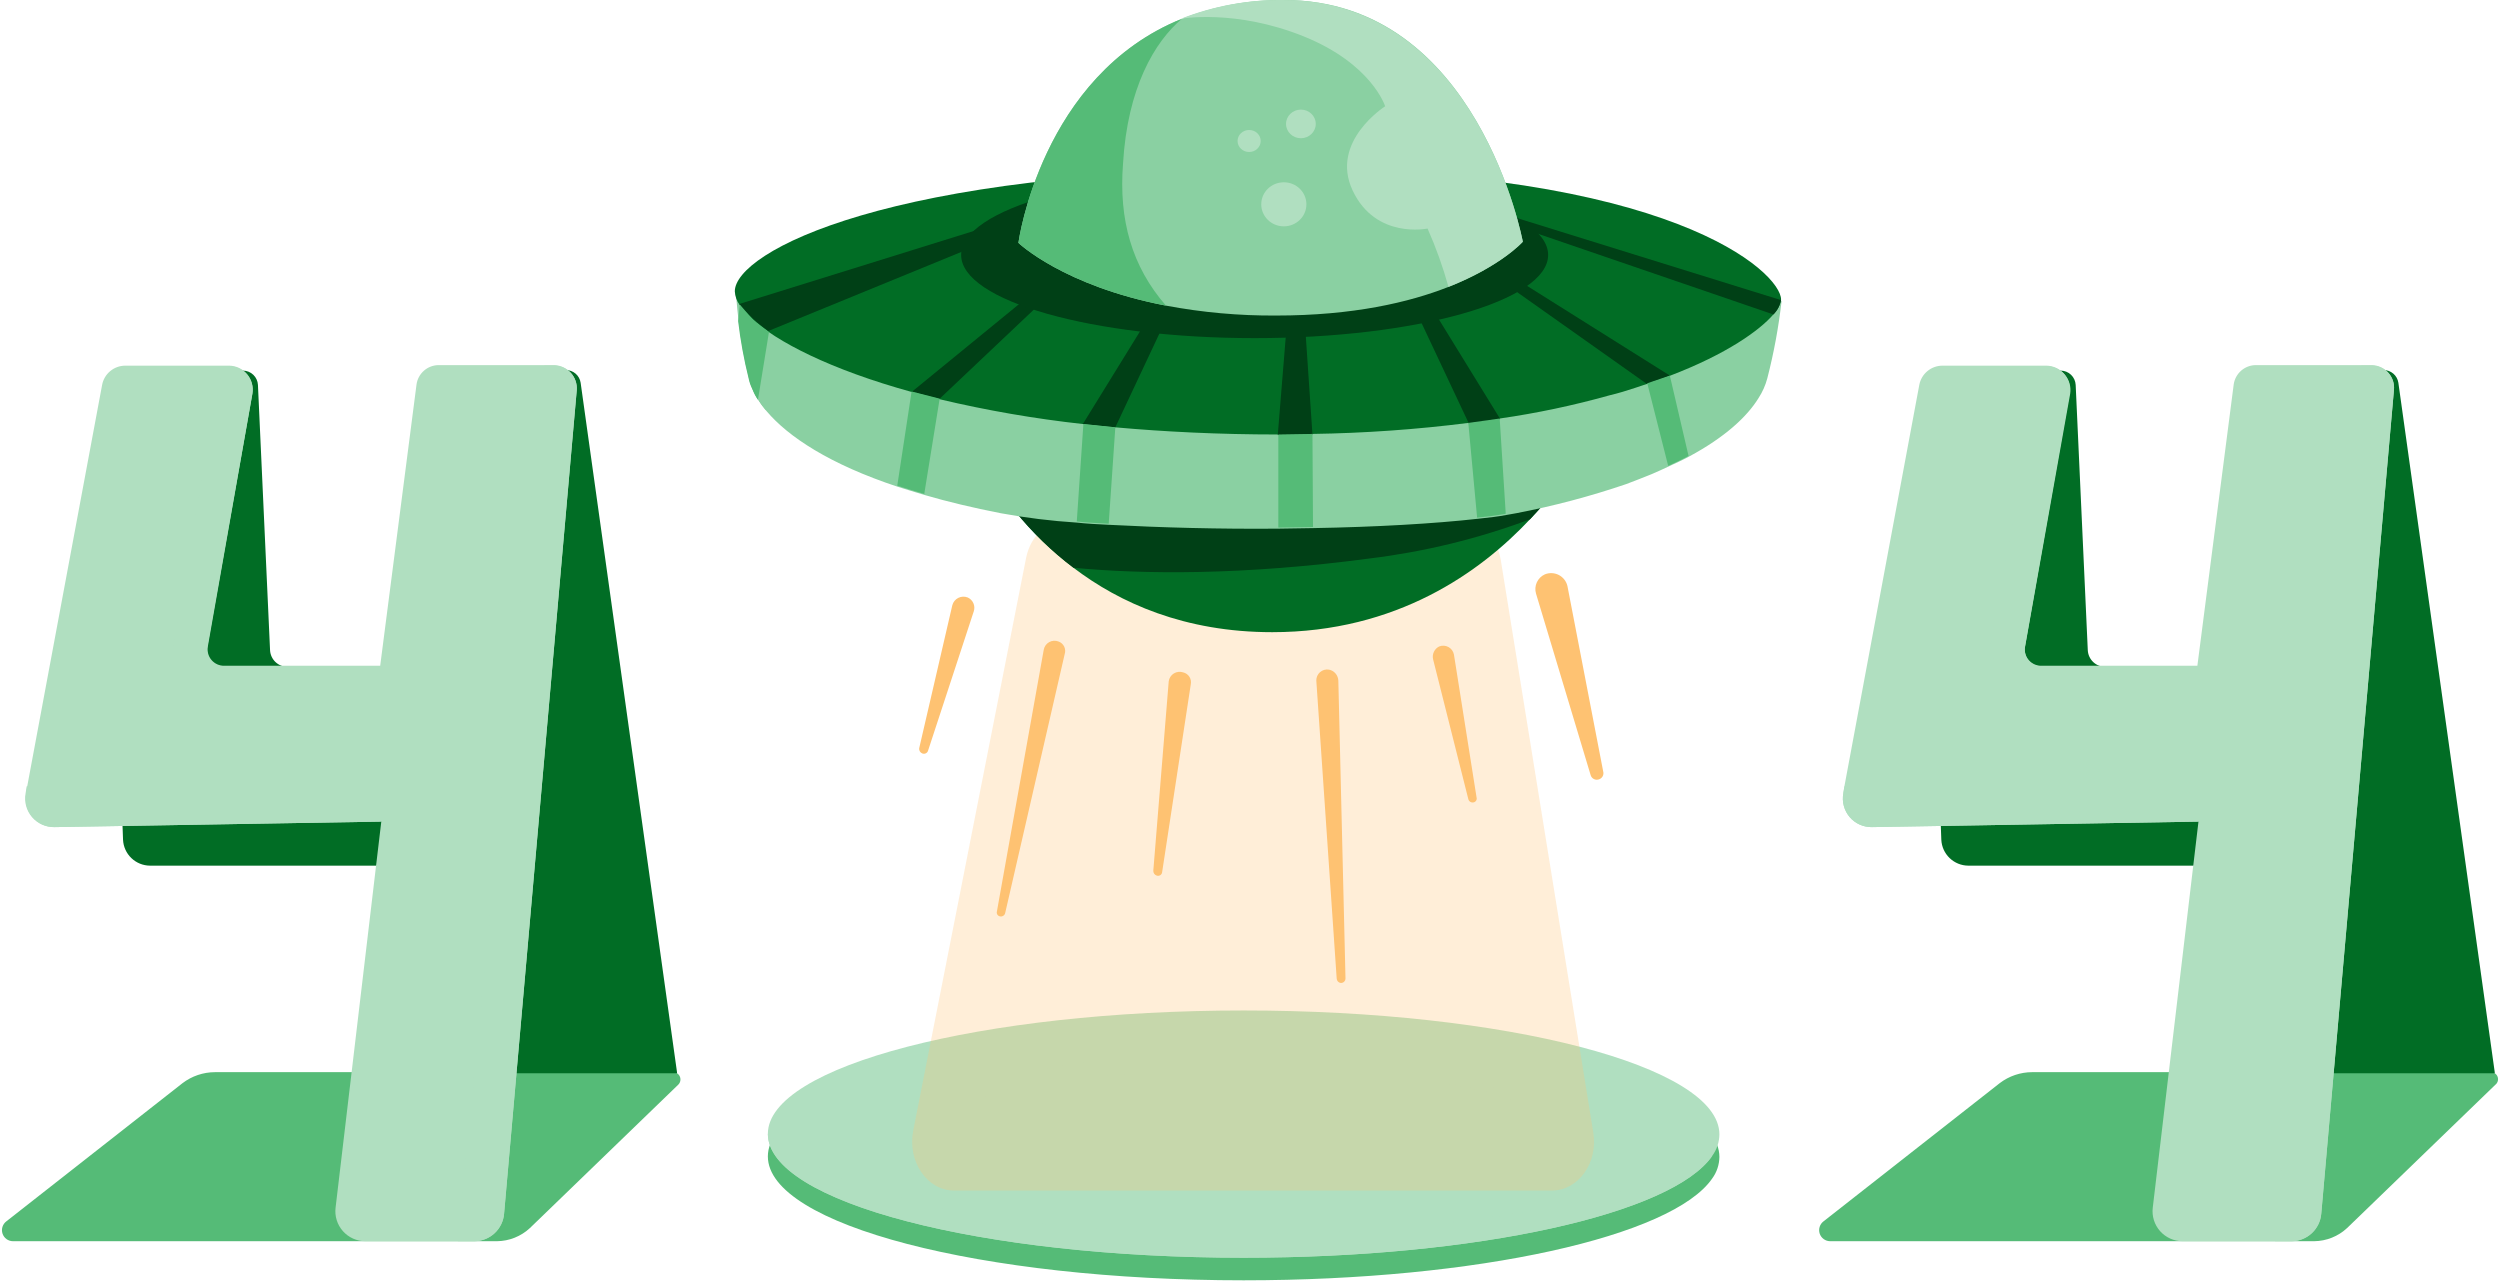 <svg width="454" height="233" viewBox="0 0 454 233" fill="none" xmlns="http://www.w3.org/2000/svg">
<g clip-path="url(#clip0_4841_38968)">
<path d="M139.443 210.004C139.443 197.704 178.143 187.604 225.843 187.604C273.543 187.604 312.243 197.704 312.243 210.104C312.226 211.507 311.772 212.871 310.943 214.004C303.743 224.504 268.343 232.504 225.843 232.504C178.143 232.504 139.443 222.404 139.443 210.004Z" fill="#55BB77"/>
<path d="M122.243 194.704H39.043C36.91 194.709 34.839 195.411 33.143 196.704L1.143 221.804C0.811 222.058 0.567 222.409 0.445 222.808C0.322 223.208 0.327 223.635 0.459 224.031C0.592 224.428 0.844 224.773 1.182 225.019C1.519 225.265 1.925 225.399 2.343 225.404H90.243C92.472 225.382 94.613 224.526 96.243 223.004L123.143 197.004C123.339 196.823 123.475 196.587 123.535 196.327C123.595 196.067 123.575 195.795 123.478 195.546C123.381 195.298 123.211 195.085 122.99 194.934C122.77 194.784 122.51 194.704 122.243 194.704Z" fill="#55BB77"/>
<path d="M452.343 194.703H369.043C366.911 194.708 364.839 195.411 363.143 196.703L331.143 221.803C330.811 222.057 330.567 222.408 330.445 222.808C330.322 223.207 330.327 223.635 330.459 224.031C330.592 224.427 330.844 224.772 331.182 225.018C331.519 225.264 331.925 225.399 332.343 225.403H420.243C422.472 225.381 424.613 224.525 426.243 223.003L453.143 197.003C453.356 196.839 453.513 196.612 453.59 196.353C453.667 196.095 453.661 195.819 453.573 195.565C453.484 195.31 453.318 195.09 453.097 194.935C452.876 194.781 452.612 194.699 452.343 194.703Z" fill="#55BB77"/>
<path d="M139.443 205.903C139.443 193.603 178.143 183.503 225.843 183.503C273.543 183.503 312.243 193.603 312.243 206.003C312.226 207.407 311.772 208.771 310.943 209.903C303.743 220.403 268.343 228.403 225.843 228.403C178.143 228.403 139.443 218.303 139.443 205.903Z" fill="#B0DFC0"/>
<path d="M310.943 209.903C303.743 220.403 268.443 228.403 225.843 228.403C178.143 228.403 139.443 218.303 139.443 205.903C139.443 205.903 154.443 224.003 222.843 224.003C281.643 224.103 305.343 213.003 310.943 209.903Z" fill="#B0DFC0"/>
<path d="M275.043 200.703C271.743 197.103 250.943 194.303 225.843 194.303C199.643 194.303 178.243 197.303 176.343 201.103C177.243 198.903 183.243 191.303 225.843 191.303C265.043 191.303 273.343 198.103 275.043 200.703Z" fill="#B0DFC0"/>
<path d="M122.943 194.703L105.443 69.503C105.346 68.859 105.02 68.27 104.523 67.848C104.027 67.425 103.395 67.196 102.743 67.203H79.143C78.754 67.206 78.37 67.291 78.017 67.453C77.663 67.615 77.348 67.85 77.093 68.144C76.838 68.437 76.647 68.781 76.535 69.153C76.423 69.526 76.392 69.918 76.443 70.303L82.343 117.603C82.4 118.043 82.362 118.489 82.232 118.913C82.102 119.336 81.883 119.727 81.589 120.059C81.296 120.39 80.934 120.655 80.529 120.836C80.125 121.016 79.686 121.107 79.243 121.103H52.243C51.427 121.109 50.64 120.8 50.044 120.242C49.449 119.684 49.09 118.918 49.043 118.103L46.843 69.903C46.809 69.207 46.51 68.551 46.008 68.068C45.507 67.585 44.839 67.311 44.143 67.303H22.043C21.678 67.296 21.315 67.364 20.977 67.504C20.64 67.643 20.335 67.851 20.081 68.114C19.828 68.376 19.631 68.689 19.504 69.031C19.377 69.374 19.322 69.739 19.343 70.103L22.343 152.503C22.403 153.765 22.945 154.955 23.857 155.829C24.768 156.704 25.98 157.195 27.243 157.203H87.343L92.043 194.903H122.943V194.703Z" fill="#016D25"/>
<path d="M453.043 194.703L435.543 69.503C435.446 68.859 435.12 68.27 434.623 67.848C434.127 67.425 433.495 67.196 432.843 67.203H409.243C408.854 67.206 408.47 67.291 408.117 67.453C407.763 67.615 407.448 67.85 407.193 68.144C406.937 68.437 406.747 68.781 406.635 69.153C406.523 69.526 406.492 69.918 406.543 70.303L412.443 117.603C412.5 118.043 412.462 118.489 412.332 118.913C412.202 119.336 411.983 119.727 411.689 120.059C411.396 120.39 411.034 120.655 410.629 120.836C410.225 121.016 409.786 121.107 409.343 121.103H382.343C381.527 121.109 380.74 120.8 380.144 120.242C379.549 119.684 379.19 118.918 379.143 118.103L376.943 69.903C376.909 69.207 376.61 68.551 376.108 68.068C375.607 67.585 374.939 67.311 374.243 67.303H352.243C351.878 67.296 351.515 67.364 351.177 67.504C350.84 67.643 350.535 67.851 350.281 68.114C350.028 68.376 349.831 68.689 349.704 69.031C349.577 69.374 349.522 69.739 349.543 70.103L352.543 152.503C352.603 153.765 353.145 154.955 354.057 155.829C354.968 156.704 356.18 157.195 357.443 157.203H417.543L422.243 194.903H453.043V194.703Z" fill="#016D25"/>
<path d="M104.742 70.803L91.542 220.403C91.431 221.761 90.815 223.029 89.815 223.955C88.815 224.881 87.504 225.397 86.142 225.403H66.342C65.572 225.403 64.81 225.24 64.108 224.924C63.406 224.607 62.779 224.146 62.268 223.569C61.758 222.992 61.376 222.314 61.147 221.579C60.918 220.843 60.848 220.068 60.942 219.303L69.242 149.203L9.942 150.203C9.176 150.216 8.416 150.06 7.718 149.744C7.019 149.429 6.399 148.963 5.902 148.38C5.405 147.797 5.044 147.111 4.843 146.372C4.642 145.632 4.608 144.858 4.742 144.103L4.942 142.803L18.542 69.903C18.725 68.922 19.245 68.036 20.012 67.397C20.778 66.758 21.744 66.407 22.742 66.403H41.642C42.261 66.413 42.87 66.557 43.429 66.823C43.988 67.089 44.483 67.472 44.882 67.946C45.28 68.42 45.572 68.974 45.737 69.57C45.903 70.167 45.938 70.792 45.842 71.403L37.742 117.403C37.665 117.837 37.686 118.283 37.802 118.708C37.918 119.134 38.127 119.528 38.414 119.863C38.701 120.197 39.059 120.464 39.461 120.644C39.864 120.824 40.301 120.913 40.742 120.903H69.042L75.642 69.803C75.78 68.838 76.26 67.955 76.994 67.312C77.727 66.671 78.667 66.312 79.642 66.303H100.742C101.3 66.335 101.847 66.478 102.35 66.721C102.853 66.965 103.304 67.306 103.675 67.724C104.047 68.142 104.332 68.629 104.515 69.157C104.698 69.686 104.775 70.245 104.742 70.803Z" fill="#B0DFC0"/>
<path d="M69.642 142.803L69.142 149.203L9.842 150.203C9.076 150.216 8.316 150.06 7.618 149.744C6.919 149.429 6.299 148.963 5.802 148.38C5.305 147.797 4.943 147.111 4.743 146.372C4.542 145.632 4.508 144.858 4.642 144.103L4.842 142.803H69.642Z" fill="#B0DFC0"/>
<path d="M104.742 70.803L91.542 220.403C91.431 221.762 90.815 223.029 89.815 223.955C88.815 224.881 87.504 225.398 86.142 225.403H83.142L98.842 66.403H100.742C101.297 66.416 101.845 66.542 102.351 66.773C102.856 67.004 103.31 67.335 103.684 67.746C104.058 68.158 104.345 68.641 104.526 69.166C104.708 69.692 104.781 70.249 104.742 70.803Z" fill="#B0DFC0"/>
<path d="M37.643 117.503C37.566 117.938 37.587 118.383 37.703 118.809C37.819 119.234 38.028 119.628 38.315 119.963C38.602 120.297 38.96 120.564 39.362 120.744C39.765 120.924 40.202 121.013 40.643 121.003H34.843C34.342 121.007 33.847 120.9 33.392 120.692C32.938 120.483 32.534 120.178 32.21 119.796C31.886 119.415 31.649 118.967 31.517 118.485C31.384 118.002 31.359 117.497 31.443 117.003L40.343 66.503H41.643C42.262 66.514 42.871 66.657 43.43 66.923C43.989 67.189 44.484 67.572 44.883 68.046C45.281 68.52 45.572 69.074 45.738 69.67C45.904 70.267 45.939 70.892 45.843 71.503L37.643 117.503Z" fill="#B0DFC0"/>
<path d="M434.742 70.803L421.542 220.403C421.431 221.761 420.815 223.029 419.815 223.955C418.815 224.881 417.504 225.397 416.142 225.403H396.342C395.572 225.403 394.81 225.24 394.108 224.924C393.406 224.607 392.779 224.146 392.268 223.569C391.758 222.992 391.376 222.314 391.147 221.579C390.918 220.843 390.848 220.068 390.942 219.303L399.242 149.203L339.942 150.203C339.176 150.216 338.416 150.06 337.718 149.744C337.019 149.429 336.399 148.963 335.902 148.38C335.405 147.797 335.044 147.111 334.843 146.372C334.642 145.632 334.608 144.858 334.742 144.103L334.942 142.803L348.542 69.903C348.725 68.922 349.245 68.036 350.012 67.397C350.778 66.758 351.744 66.407 352.742 66.403H371.642C372.261 66.413 372.87 66.557 373.429 66.823C373.988 67.089 374.483 67.472 374.882 67.946C375.28 68.42 375.571 68.974 375.737 69.57C375.903 70.167 375.938 70.792 375.842 71.403L367.742 117.403C367.665 117.837 367.686 118.283 367.802 118.708C367.918 119.134 368.127 119.528 368.414 119.863C368.701 120.197 369.059 120.464 369.461 120.644C369.864 120.824 370.301 120.913 370.742 120.903H399.042L405.642 69.803C405.78 68.838 406.26 67.955 406.994 67.312C407.727 66.671 408.667 66.312 409.642 66.303H430.742C431.306 66.318 431.861 66.448 432.373 66.686C432.885 66.924 433.342 67.264 433.717 67.686C434.092 68.108 434.377 68.602 434.553 69.138C434.729 69.674 434.793 70.241 434.742 70.803Z" fill="#B0DFC0"/>
<path d="M399.742 142.803L399.242 149.203L339.942 150.203C339.176 150.216 338.416 150.06 337.718 149.744C337.019 149.429 336.399 148.963 335.902 148.38C335.405 147.797 335.044 147.111 334.843 146.372C334.642 145.632 334.608 144.858 334.742 144.103L334.942 142.803H399.742Z" fill="#B0DFC0"/>
<path d="M434.742 70.803L421.542 220.403C421.431 221.762 420.815 223.029 419.815 223.955C418.815 224.881 417.505 225.398 416.142 225.403H413.142L428.842 66.403H430.742C431.303 66.399 431.859 66.513 432.373 66.738C432.887 66.963 433.348 67.294 433.726 67.709C434.103 68.124 434.389 68.615 434.564 69.148C434.739 69.681 434.8 70.245 434.742 70.803Z" fill="#B0DFC0"/>
<path d="M367.743 117.503C367.666 117.938 367.687 118.383 367.803 118.809C367.919 119.234 368.128 119.628 368.415 119.963C368.702 120.297 369.06 120.564 369.462 120.744C369.865 120.924 370.302 121.013 370.743 121.003H364.943C364.442 121.007 363.947 120.9 363.493 120.692C363.038 120.483 362.634 120.178 362.31 119.796C361.986 119.415 361.749 118.967 361.617 118.485C361.484 118.002 361.459 117.497 361.543 117.003L370.443 66.503H371.743C372.362 66.514 372.971 66.657 373.53 66.923C374.089 67.189 374.584 67.572 374.983 68.046C375.381 68.52 375.673 69.074 375.838 69.67C376.004 70.267 376.04 70.892 375.943 71.503L367.743 117.503Z" fill="#B0DFC0"/>
<path opacity="0.28" d="M186.344 101.301L165.844 205.301C164.744 210.901 168.344 216.201 173.244 216.201H281.844C286.644 216.201 290.244 211.101 289.344 205.701L272.544 101.701C271.844 97.501 268.744 94.501 265.044 94.501H193.844C190.244 94.401 187.144 97.301 186.344 101.301Z" fill="#FEC272"/>
<path d="M278.942 107.804L288.842 140.704C288.881 140.87 288.956 141.025 289.062 141.159C289.168 141.293 289.302 141.402 289.454 141.478C289.607 141.555 289.775 141.597 289.945 141.601C290.116 141.605 290.285 141.572 290.442 141.504C290.711 141.399 290.932 141.197 291.062 140.939C291.191 140.68 291.22 140.382 291.142 140.104L284.642 106.404C284.539 105.978 284.346 105.581 284.075 105.237C283.804 104.894 283.463 104.613 283.073 104.413C282.684 104.214 282.256 104.101 281.819 104.082C281.383 104.063 280.947 104.139 280.542 104.304C279.897 104.596 279.381 105.111 279.087 105.754C278.792 106.397 278.741 107.125 278.942 107.804Z" fill="#FEC272"/>
<path d="M260.242 119.702L266.642 145.102C266.665 145.209 266.71 145.31 266.773 145.399C266.837 145.488 266.918 145.562 267.012 145.619C267.106 145.675 267.21 145.711 267.318 145.726C267.427 145.74 267.537 145.732 267.642 145.702C267.735 145.678 267.822 145.635 267.897 145.575C267.973 145.516 268.036 145.443 268.083 145.359C268.13 145.275 268.159 145.182 268.169 145.086C268.179 144.991 268.17 144.894 268.142 144.802L264.042 118.902C263.992 118.61 263.876 118.333 263.705 118.092C263.534 117.85 263.31 117.65 263.051 117.506C262.792 117.362 262.504 117.278 262.208 117.26C261.912 117.242 261.616 117.291 261.342 117.402C260.929 117.61 260.598 117.948 260.399 118.364C260.199 118.781 260.144 119.251 260.242 119.702Z" fill="#FEC272"/>
<path d="M176.842 111.003L168.542 136.303C168.512 136.415 168.458 136.519 168.383 136.607C168.308 136.695 168.215 136.766 168.11 136.813C168.005 136.861 167.89 136.885 167.775 136.883C167.659 136.882 167.545 136.854 167.442 136.803C167.255 136.721 167.103 136.576 167.011 136.394C166.92 136.211 166.895 136.002 166.942 135.803L172.942 109.903C173.018 109.618 173.154 109.351 173.341 109.122C173.528 108.893 173.762 108.706 174.027 108.573C174.291 108.441 174.581 108.366 174.877 108.354C175.172 108.342 175.467 108.393 175.742 108.503C176.201 108.712 176.566 109.082 176.769 109.543C176.972 110.005 176.998 110.524 176.842 111.003Z" fill="#FEC272"/>
<path d="M193.342 118.802L182.542 165.802C182.519 165.909 182.474 166.01 182.41 166.099C182.346 166.188 182.265 166.263 182.172 166.319C182.078 166.375 181.974 166.411 181.865 166.426C181.757 166.44 181.647 166.432 181.542 166.402C181.449 166.378 181.362 166.335 181.286 166.276C181.21 166.216 181.147 166.143 181.1 166.059C181.054 165.975 181.025 165.882 181.014 165.787C181.004 165.691 181.014 165.594 181.042 165.502L189.542 118.002C189.592 117.71 189.707 117.433 189.879 117.192C190.05 116.95 190.273 116.75 190.533 116.606C190.792 116.462 191.08 116.378 191.375 116.36C191.671 116.342 191.967 116.391 192.242 116.502C192.689 116.666 193.055 116.998 193.261 117.428C193.466 117.858 193.495 118.351 193.342 118.802Z" fill="#FEC272"/>
<path d="M216.242 124.299L211.042 158.399C211.028 158.511 210.989 158.618 210.927 158.712C210.866 158.806 210.784 158.885 210.688 158.943C210.591 159.001 210.483 159.036 210.371 159.045C210.259 159.055 210.147 159.04 210.042 158.999C209.855 158.938 209.695 158.816 209.586 158.653C209.477 158.49 209.426 158.295 209.442 158.099L212.242 123.699C212.285 123.412 212.391 123.138 212.552 122.896C212.712 122.653 212.923 122.449 213.171 122.297C213.418 122.144 213.696 122.048 213.984 122.014C214.273 121.98 214.566 122.009 214.842 122.099C215.078 122.152 215.302 122.25 215.5 122.389C215.699 122.528 215.868 122.705 215.998 122.909C216.128 123.113 216.216 123.341 216.258 123.58C216.3 123.819 216.294 124.063 216.242 124.299Z" fill="#FEC272"/>
<path d="M243.042 123.604L244.342 177.704C244.34 177.817 244.315 177.928 244.268 178.031C244.22 178.134 244.152 178.226 244.068 178.301C243.983 178.377 243.884 178.433 243.776 178.468C243.668 178.503 243.554 178.515 243.442 178.504C243.251 178.47 243.078 178.372 242.951 178.227C242.824 178.081 242.75 177.897 242.742 177.704L239.042 123.604C239.034 123.312 239.09 123.023 239.207 122.756C239.325 122.489 239.499 122.252 239.719 122.06C239.939 121.869 240.199 121.729 240.479 121.65C240.76 121.571 241.054 121.555 241.342 121.604C241.809 121.697 242.231 121.945 242.539 122.308C242.848 122.671 243.025 123.128 243.042 123.604Z" fill="#FEC272"/>
<path d="M139.143 74.504C138.136 73.323 137.295 72.011 136.643 70.604L134.343 55.204L139.643 60.104L139.143 74.504Z" fill="#55BB77"/>
<path d="M288.343 79.704C285.536 85.033 282.002 89.946 277.843 94.304C268.843 103.904 253.643 114.804 231.043 114.804C215.143 114.804 203.343 109.504 194.943 103.104C187.037 97.123 180.719 89.294 176.543 80.304L288.343 79.704Z" fill="#016D25"/>
<path d="M288.343 79.704C285.536 85.033 282.002 89.946 277.843 94.304C268.49 97.805 258.756 100.189 248.843 101.404C225.643 104.504 207.543 104.304 194.943 103.104C187.037 97.123 180.719 89.294 176.543 80.304L288.343 79.704Z" fill="#004016"/>
<path d="M323.543 54.603C323.007 59.358 322.138 64.07 320.943 68.703C320.604 69.981 320.064 71.196 319.343 72.303C317.243 75.703 313.243 79.403 306.743 82.903C305.643 83.503 304.343 84.103 303.043 84.703C302.043 85.203 301.043 85.603 299.943 86.103C298.443 86.703 296.943 87.303 295.343 87.903C288.807 90.13 282.124 91.9 275.343 93.203C274.743 93.303 274.243 93.403 273.643 93.503C272.143 93.803 270.343 94.003 268.443 94.203C260.443 95.103 249.843 95.703 238.543 95.903C236.443 95.903 234.343 96.003 232.243 96.003C221.543 96.103 210.743 95.803 201.343 95.303C199.343 95.203 197.343 95.103 195.543 94.903C190.913 94.609 186.305 94.042 181.743 93.203C176.643 92.203 172.043 91.103 167.943 89.903C166.243 89.403 164.643 88.903 163.043 88.403C150.643 84.303 143.143 79.303 139.243 74.703C138.68 74.086 138.178 73.416 137.743 72.703C137.332 72.114 136.996 71.475 136.743 70.803C136.421 70.171 136.186 69.498 136.043 68.803C135.19 65.38 134.555 61.907 134.143 58.403C133.743 55.103 133.643 52.903 133.643 52.903L228.643 60.003L323.643 54.703L323.543 54.603Z" fill="#8AD0A2"/>
<path d="M323.443 54.404C323.271 55.428 322.781 56.372 322.043 57.103C319.543 60.004 313.543 64.303 303.343 68.204C302.043 68.704 300.643 69.204 299.143 69.704C298.443 69.903 297.743 70.204 297.043 70.403C295.543 70.903 293.943 71.403 292.243 71.803C285.708 73.635 279.061 75.038 272.343 76.004C270.543 76.303 268.643 76.603 266.643 76.803C257.254 77.993 247.806 78.66 238.343 78.803C236.343 78.803 234.243 78.903 232.143 78.903H232.043C221.343 78.903 211.443 78.403 202.543 77.603C200.543 77.403 198.543 77.204 196.643 77.004C187.892 76.04 179.209 74.537 170.643 72.504C168.943 72.103 167.243 71.603 165.643 71.204C150.743 67.103 140.943 62.004 136.443 57.803C135.656 57.084 134.952 56.279 134.343 55.404C133.798 54.68 133.484 53.808 133.443 52.904C133.443 45.803 161.443 30.703 232.543 30.703C303.643 30.604 323.443 49.504 323.443 54.404Z" fill="#016D25"/>
<path d="M191.543 38.803L139.543 60.103C137.559 58.722 135.775 57.073 134.243 55.203L189.843 37.903L191.543 38.803Z" fill="#004016"/>
<path d="M323.443 54.503C323.243 55.489 322.756 56.394 322.043 57.103L268.643 38.803L270.343 38.003L323.443 54.503Z" fill="#004016"/>
<path d="M200.343 44.304L170.643 72.404C168.943 72.004 167.243 71.504 165.643 71.104L198.543 44.204L200.343 44.304Z" fill="#004016"/>
<path d="M216.643 47.603L202.543 77.603C200.543 77.403 198.543 77.203 196.643 77.003L214.843 47.503L216.643 47.603Z" fill="#004016"/>
<path d="M272.443 76.103C270.643 76.403 268.643 76.703 266.743 76.903L252.943 47.603L254.843 47.503L272.443 76.103Z" fill="#004016"/>
<path d="M238.343 78.903C236.343 78.903 234.243 79.003 232.143 79.003H232.043L234.443 49.503L236.343 49.403L238.343 78.903Z" fill="#004016"/>
<path d="M303.243 68.204C301.943 68.704 300.543 69.204 299.043 69.704L263.143 44.304L265.043 44.204L303.243 68.204Z" fill="#004016"/>
<path d="M238.443 95.704C236.343 95.704 234.243 95.804 232.143 95.804V78.904L238.343 78.804L238.443 95.704Z" fill="#55BB77"/>
<path d="M273.443 93.303C271.843 93.603 270.143 93.803 268.243 94.003L266.643 76.803L272.343 76.003L273.443 93.303Z" fill="#55BB77"/>
<path d="M306.643 82.804C305.543 83.404 304.243 84.004 302.943 84.604L299.143 69.604L303.243 68.204L306.643 82.804Z" fill="#55BB77"/>
<path d="M202.543 77.603L201.343 95.103C199.343 95.003 197.343 94.903 195.543 94.703L196.743 77.003L202.543 77.603Z" fill="#55BB77"/>
<path d="M170.643 72.403L167.843 89.704C166.143 89.204 164.543 88.704 162.943 88.204L165.543 71.103L170.643 72.403Z" fill="#55BB77"/>
<path d="M139.643 60.304L137.643 72.604C137.233 72.014 136.897 71.376 136.643 70.704C136.322 70.071 136.086 69.399 135.943 68.704C135.09 65.281 134.455 61.807 134.043 58.304L134.343 55.304C134.343 55.304 136.043 57.304 136.743 58.004C137.343 58.604 139.643 60.304 139.643 60.304Z" fill="#55BB77"/>
<path d="M227.843 61.404C257.28 61.404 281.143 54.643 281.143 46.304C281.143 37.964 257.28 31.204 227.843 31.204C198.406 31.204 174.543 37.964 174.543 46.304C174.543 54.643 198.406 61.404 227.843 61.404Z" fill="#004016"/>
<path d="M276.543 43.903C276.543 43.903 272.643 48.303 263.043 52.103C255.943 54.903 245.743 57.303 231.743 57.303C225.034 57.348 218.336 56.745 211.743 55.503C193.043 51.903 184.943 44.103 184.943 44.103C184.943 44.103 189.043 13.703 214.643 3.403C220.566 1.083 226.882 -0.071 233.243 0.003C268.443 0.003 276.543 43.903 276.543 43.903Z" fill="#8AD0A2"/>
<path d="M211.743 55.503C193.043 51.903 184.943 44.103 184.943 44.103C184.943 44.103 189.043 13.703 214.643 3.403C209.643 7.603 204.743 16.003 203.943 29.703C203.143 39.903 205.543 48.403 211.743 55.503Z" fill="#55BB77"/>
<path d="M276.543 43.903C276.543 43.903 272.643 48.303 263.043 52.103C262.042 48.48 260.772 44.937 259.243 41.503C259.243 41.503 249.843 43.503 245.643 34.603C241.443 25.703 251.543 19.303 251.543 19.303C251.543 19.303 249.143 11.603 236.743 6.603C224.343 1.603 214.443 3.403 214.443 3.403C220.366 1.083 226.682 -0.071 233.043 0.003C268.443 0.003 276.543 43.903 276.543 43.903Z" fill="#B0DFC0"/>
<path d="M236.243 25.103C237.734 25.103 238.943 23.939 238.943 22.503C238.943 21.067 237.734 19.903 236.243 19.903C234.752 19.903 233.543 21.067 233.543 22.503C233.543 23.939 234.752 25.103 236.243 25.103Z" fill="#B0DFC0"/>
<path d="M226.843 27.604C228.003 27.604 228.943 26.708 228.943 25.604C228.943 24.499 228.003 23.604 226.843 23.604C225.683 23.604 224.743 24.499 224.743 25.604C224.743 26.708 225.683 27.604 226.843 27.604Z" fill="#B0DFC0"/>
<path d="M233.143 41.103C235.407 41.103 237.243 39.313 237.243 37.103C237.243 34.894 235.407 33.103 233.143 33.103C230.879 33.103 229.043 34.894 229.043 37.103C229.043 39.313 230.879 41.103 233.143 41.103Z" fill="#B0DFC0"/>
</g>
<defs>
<clipPath id="clip0_4841_38968">
<rect width="453.287" height="232.503" fill="white" transform="translate(0.356)"/>
</clipPath>
</defs>
</svg>
